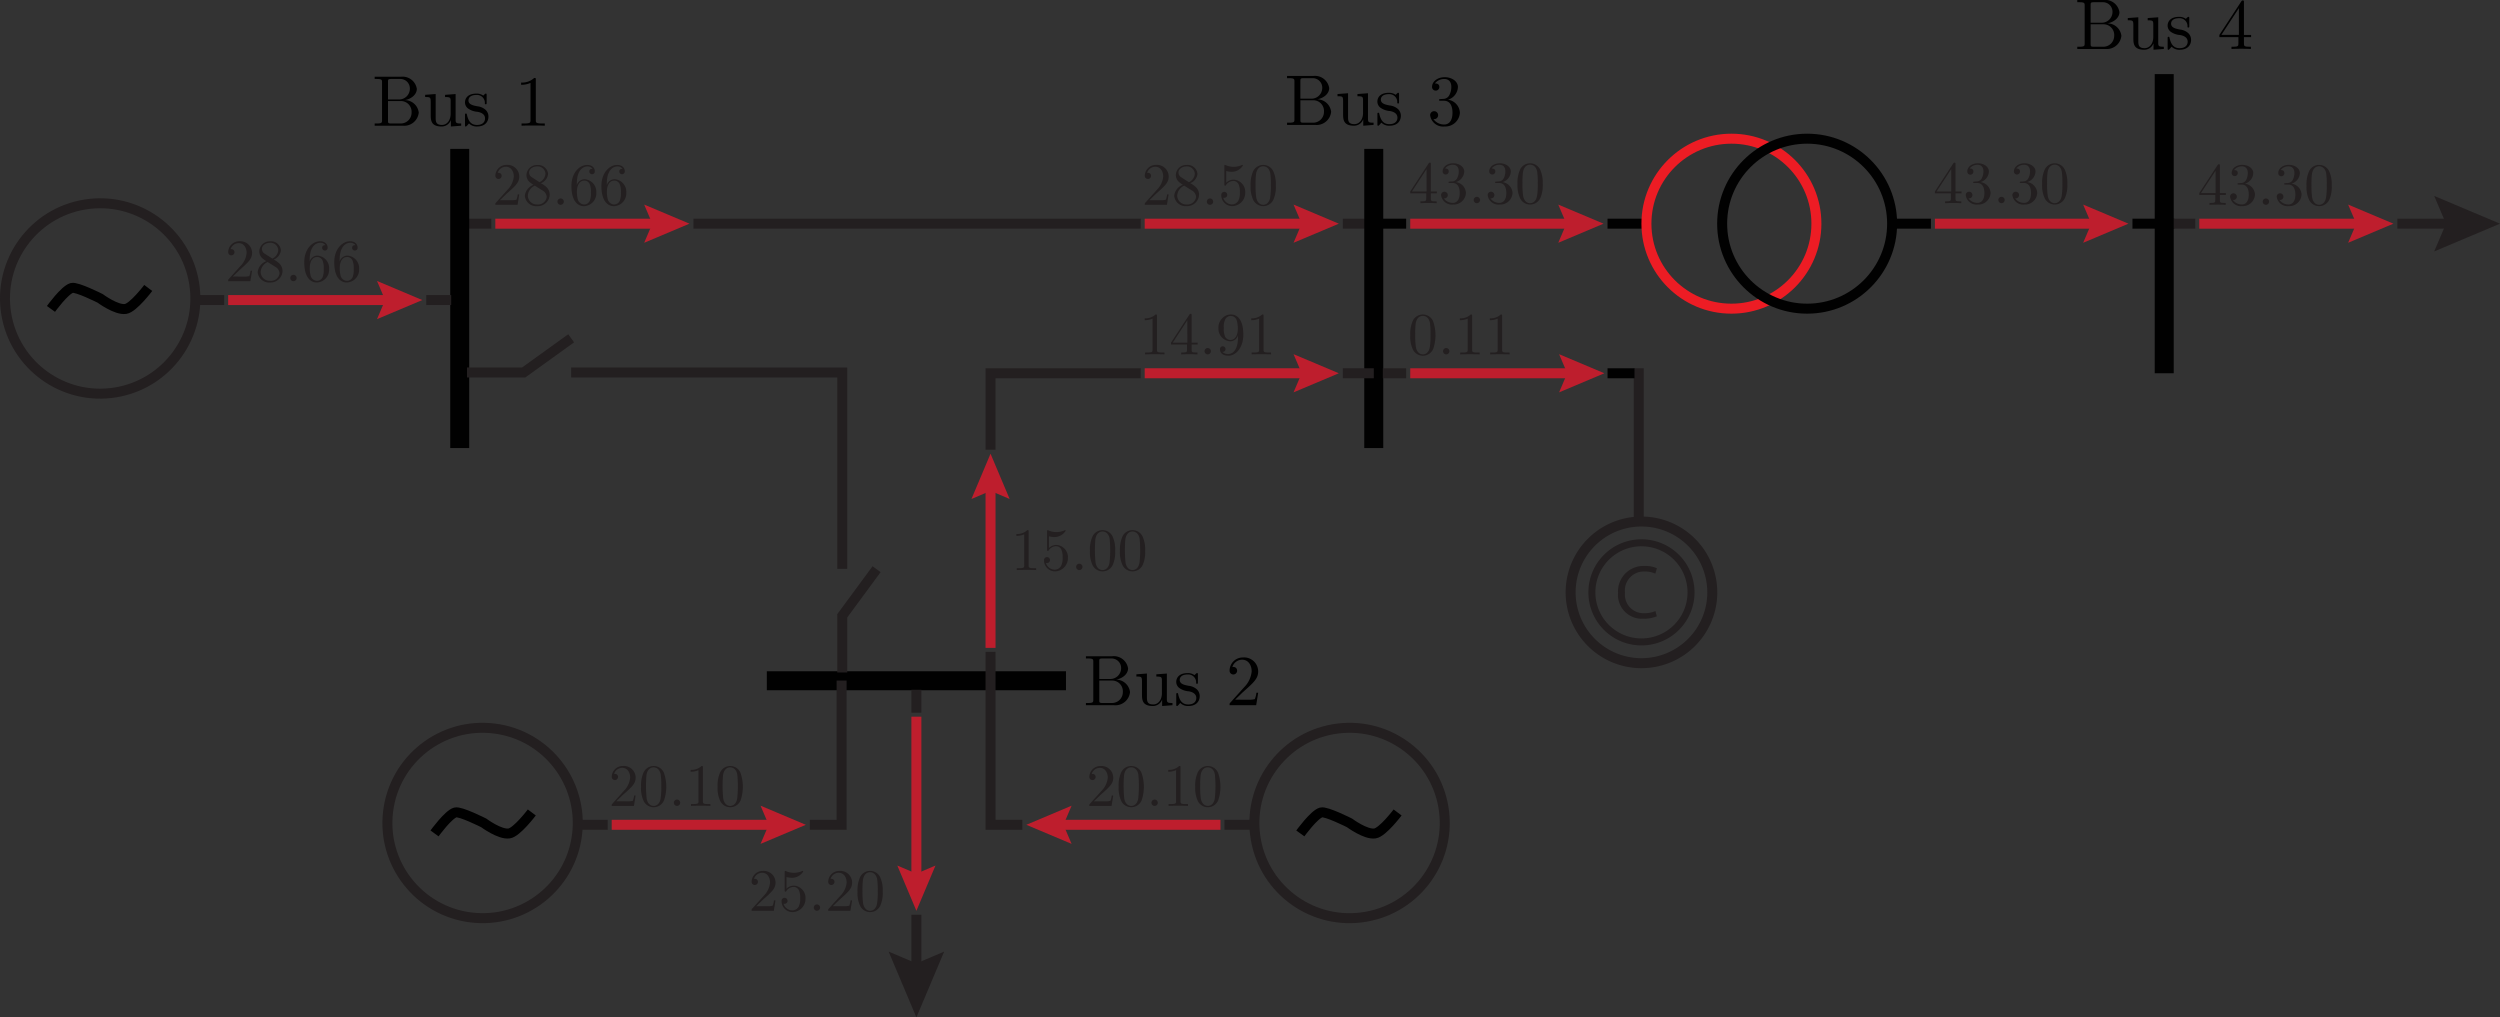<svg id="Layer_1" data-name="Layer 1" xmlns="http://www.w3.org/2000/svg" viewBox="0 0 250.148 101.799">
  <rect x="0" y="0" width="250.148" height="101.799" fill="#333333" stroke="none"/>
  <defs>
    <style>
      .cls-1, .cls-10, .cls-3, .cls-4, .cls-5, .cls-9 {
        fill: none;
      }

      .cls-1, .cls-3 {
        stroke: #010101;
      }

      .cls-1, .cls-10, .cls-2, .cls-3, .cls-4, .cls-5, .cls-7, .cls-9 {
        stroke-miterlimit: 10;
      }

      .cls-2 {
        fill: #fff;
      }

      .cls-2, .cls-4, .cls-5 {
        stroke: #231f20;
      }

      .cls-3 {
        stroke-width: 1.9px;
      }

      .cls-5 {
        stroke-width: 0.7px;
      }

      .cls-6 {
        fill: #231f20;
      }

      .cls-7, .cls-8 {
        fill: #be1e2d;
      }

      .cls-7 {
        stroke: #be1e2d;
      }

      .cls-9 {
        stroke: #000;
      }

      .cls-10 {
        stroke: #ed1c24;
      }
    </style>
  </defs>
  <line class="cls-1" x1="160.849" y1="22.381" x2="164.559" y2="22.381"/>
  <line class="cls-2" x1="134.362" y1="22.381" x2="137.461" y2="22.381"/>
  <line class="cls-2" x1="69.386" y1="22.381" x2="114.139" y2="22.381"/>
  <path class="cls-2" d="M78.785,23.55" transform="translate(-0.657 -1.169)"/>
  <path class="cls-2" d="M67.228,23.55" transform="translate(-0.657 -1.169)"/>
  <line class="cls-2" x1="46.517" y1="22.381" x2="49.163" y2="22.381"/>
  <line class="cls-3" x1="46" y1="14.898" x2="46" y2="44.832"/>
  <line class="cls-3" x1="76.727" y1="68.115" x2="106.661" y2="68.115"/>
  <line class="cls-3" x1="137.457" y1="14.898" x2="137.457" y2="44.832"/>
  <line class="cls-1" x1="138.365" y1="22.381" x2="140.699" y2="22.381"/>
  <line class="cls-1" x1="213.371" y1="22.381" x2="217.565" y2="22.381"/>
  <g>
    <path d="M42.557,12.435a1.467,1.467,0,0,1-1.6,1.313H38.146v-.223h.172c.552,0,.566-.078.566-.337V9.407c0-.258-.014-.337-.566-.337h-.172V8.848h2.625a1.44,1.44,0,0,1,1.593,1.212c0,.531-.495.99-1.191,1.127A1.408,1.408,0,0,1,42.557,12.435ZM40.52,11.122a1.082,1.082,0,0,0,1.148-1.062.953.953,0,0,0-.947-.99h-.89c-.337,0-.351.05-.351.287v1.765Zm1.32,1.306a1.075,1.075,0,0,0-1.011-1.148H39.48v1.959c0,.237.014.286.351.286h.9A1.084,1.084,0,0,0,41.84,12.428Z" transform="translate(-0.657 -1.169)"/>
    <path d="M44.845,13.826c-1.09,0-1.09-.652-1.09-1.212V11.538c0-.638,0-.66-.56-.66v-.222l1.055-.079v2.382c0,.372.028.71.631.71.524,0,.868-.488.868-1.112V11.28c0-.352-.057-.4-.559-.4v-.222l1.054-.079v2.547c0,.352.058.4.56.4v.223l-1.033.078v-.645A.978.978,0,0,1,44.845,13.826Z" transform="translate(-0.657 -1.169)"/>
    <path d="M47.492,12.026a.765.765,0,0,1-.309-.61c0-.4.273-.882,1.148-.882a1.106,1.106,0,0,1,.675.2,1.106,1.106,0,0,0,.122-.115c.093-.086.107-.086.143-.086.079,0,.079.05.079.172v.725c0,.136,0,.172-.093.172a.076.076,0,0,1-.086-.065.793.793,0,0,0-.84-.868c-.617,0-.8.294-.8.546,0,.415.48.509.882.588a1.456,1.456,0,0,1,.818.344.925.925,0,0,1,.3.681c0,.517-.33,1-1.155,1a1.073,1.073,0,0,1-.789-.308,1.67,1.67,0,0,0-.143.165c-.137.136-.144.143-.18.143-.079,0-.079-.05-.079-.171v-.947c0-.13,0-.18.094-.18.072,0,.079.029.1.122.136.61.395,1.019,1,1.019.56,0,.811-.287.811-.653,0-.516-.588-.631-.746-.66A1.871,1.871,0,0,1,47.492,12.026Z" transform="translate(-0.657 -1.169)"/>
    <path d="M54.27,13.181c0,.266.022.344.668.344h.229v.223c-.251-.021-.875-.021-1.162-.021s-.911,0-1.162.021v-.223h.23c.645,0,.667-.085.667-.344V9.465a2.156,2.156,0,0,1-.94.186V9.429a1.774,1.774,0,0,0,1.306-.459c.164,0,.164.014.164.186Z" transform="translate(-0.657 -1.169)"/>
  </g>
  <line class="cls-4" x1="134.362" y1="37.348" x2="137.461" y2="37.348"/>
  <polyline class="cls-4" points="99.113 44.999 99.113 37.349 114.139 37.348"/>
  <line class="cls-4" x1="163.972" y1="36.848" x2="163.972" y2="51.85"/>
  <path class="cls-4" d="M171.987,60.44a7.087,7.087,0,1,0-7.087,7.087A7.088,7.088,0,0,0,171.987,60.44Z" transform="translate(-0.657 -1.169)"/>
  <path class="cls-5" d="M169.86,60.44a4.96,4.96,0,1,0-4.96,4.96A4.959,4.959,0,0,0,169.86,60.44Z" transform="translate(-0.657 -1.169)"/>
  <path class="cls-6" d="M166.438,62.835a3.3,3.3,0,0,1-1.353.243,2.393,2.393,0,0,1-2.529-2.59A2.548,2.548,0,0,1,165.23,57.8a2.742,2.742,0,0,1,1.215.228l-.16.539a2.41,2.41,0,0,0-1.033-.213,1.9,1.9,0,0,0-2,2.112,1.861,1.861,0,0,0,1.967,2.058,2.649,2.649,0,0,0,1.079-.212Z" transform="translate(-0.657 -1.169)"/>
  <g>
    <path d="M113.725,70.421a1.466,1.466,0,0,1-1.6,1.312h-2.812V71.51h.172c.552,0,.566-.078.566-.336V67.393c0-.258-.014-.338-.566-.338h-.172v-.222h2.625a1.441,1.441,0,0,1,1.593,1.212c0,.531-.495.99-1.191,1.127A1.408,1.408,0,0,1,113.725,70.421Zm-2.037-1.314a1.082,1.082,0,0,0,1.148-1.062.954.954,0,0,0-.947-.99H111c-.337,0-.351.051-.351.287v1.765Zm1.32,1.306A1.075,1.075,0,0,0,112,69.265h-1.349v1.959c0,.237.014.286.351.286h.9A1.083,1.083,0,0,0,113.008,70.413Z" transform="translate(-0.657 -1.169)"/>
    <path d="M116.013,71.812c-1.09,0-1.09-.652-1.09-1.212V69.524c0-.639,0-.66-.56-.66v-.223l1.055-.079v2.382c0,.373.028.711.631.711.524,0,.868-.488.868-1.113V69.265c0-.351-.057-.4-.559-.4v-.223l1.054-.079v2.547c0,.352.058.4.56.4v.223l-1.033.079v-.645A.98.98,0,0,1,116.013,71.812Z" transform="translate(-0.657 -1.169)"/>
    <path d="M118.66,70.011a.762.762,0,0,1-.309-.609c0-.4.273-.883,1.148-.883a1.106,1.106,0,0,1,.675.2.945.945,0,0,0,.122-.115c.093-.086.107-.086.143-.086.079,0,.079.05.079.173v.724c0,.136,0,.172-.093.172-.015,0-.079,0-.086-.064a.792.792,0,0,0-.84-.868c-.617,0-.8.294-.8.545,0,.416.48.509.882.588a1.463,1.463,0,0,1,.818.344.93.93,0,0,1,.3.682c0,.516-.329,1-1.155,1a1.073,1.073,0,0,1-.789-.308,1.521,1.521,0,0,0-.143.165c-.137.136-.144.143-.18.143-.079,0-.079-.05-.079-.172v-.947c0-.129,0-.179.094-.179.072,0,.079.028.1.122.136.609.395,1.019,1,1.019.56,0,.811-.288.811-.654,0-.516-.588-.631-.746-.66A1.871,1.871,0,0,1,118.66,70.011Z" transform="translate(-0.657 -1.169)"/>
    <path d="M125.532,71.181a2.309,2.309,0,0,0,.681-.058,2.357,2.357,0,0,0,.158-.638h.179l-.2,1.248h-2.662c0-.172,0-.187.079-.265l1.378-1.535a2.574,2.574,0,0,0,.753-1.586c0-.588-.309-1.169-.962-1.169a1.034,1.034,0,0,0-.968.731.277.277,0,0,1,.093-.007.363.363,0,0,1,.38.373.377.377,0,1,1-.753-.021,1.326,1.326,0,0,1,1.342-1.3,1.409,1.409,0,0,1,1.52,1.392c0,.717-.43,1.105-1.549,2.095l-.76.739Z" transform="translate(-0.657 -1.169)"/>
  </g>
  <g>
    <path d="M133.85,12.356a1.466,1.466,0,0,1-1.6,1.313h-2.812v-.223h.172c.553,0,.567-.079.567-.337V9.328c0-.257-.014-.337-.567-.337h-.172V8.769h2.626a1.44,1.44,0,0,1,1.592,1.212c0,.531-.5.99-1.19,1.126A1.409,1.409,0,0,1,133.85,12.356Zm-2.037-1.313a1.083,1.083,0,0,0,1.148-1.062.954.954,0,0,0-.948-.99h-.889c-.337,0-.352.05-.352.287v1.765Zm1.32,1.305a1.075,1.075,0,0,0-1.012-1.147h-1.349v1.958c0,.237.015.287.352.287h.9A1.084,1.084,0,0,0,133.133,12.348Z" transform="translate(-0.657 -1.169)"/>
    <path d="M136.138,13.748c-1.091,0-1.091-.653-1.091-1.212V11.459c0-.638,0-.66-.559-.66v-.222l1.054-.079v2.381c0,.374.029.711.631.711.524,0,.869-.488.869-1.112V11.2c0-.352-.058-.4-.56-.4v-.222l1.055-.079v2.547c0,.351.057.4.559.4v.223l-1.033.079V13.1A.979.979,0,0,1,136.138,13.748Z" transform="translate(-0.657 -1.169)"/>
    <path d="M138.785,11.946a.762.762,0,0,1-.309-.609c0-.4.273-.883,1.148-.883a1.1,1.1,0,0,1,.674.2.824.824,0,0,0,.122-.114c.094-.087.108-.087.144-.087.079,0,.079.051.079.173v.724c0,.137,0,.173-.094.173a.077.077,0,0,1-.086-.065.791.791,0,0,0-.839-.868c-.617,0-.8.294-.8.545,0,.417.481.509.883.588a1.467,1.467,0,0,1,.818.345.923.923,0,0,1,.3.682c0,.516-.33,1-1.155,1a1.069,1.069,0,0,1-.789-.309,1.9,1.9,0,0,0-.144.165c-.136.137-.143.144-.179.144-.079,0-.079-.051-.079-.173v-.947c0-.129,0-.179.093-.179.072,0,.079.029.1.122.136.61.394,1.019,1,1.019.56,0,.811-.287.811-.653,0-.517-.589-.631-.747-.66A1.866,1.866,0,0,1,138.785,11.946Z" transform="translate(-0.657 -1.169)"/>
    <path d="M146.733,12.442a1.463,1.463,0,0,1-1.529,1.384,1.309,1.309,0,0,1-1.449-1.126.4.4,0,1,1,.8-.014.393.393,0,0,1-.474.394,1.3,1.3,0,0,0,1.1.545c.316,0,.811-.208.811-1.183,0-.7-.266-1.191-.854-1.191h-.316c-.122,0-.172,0-.172-.079s.05-.079.108-.086.222-.014.28-.021a.694.694,0,0,0,.638-.374,1.784,1.784,0,0,0,.2-.818c0-.645-.395-.8-.689-.8a1.16,1.16,0,0,0-.954.444c.107,0,.445,0,.445.358a.366.366,0,1,1-.732-.007c0-.545.545-.975,1.27-.975.689,0,1.32.4,1.32.99a1.382,1.382,0,0,1-1,1.262A1.384,1.384,0,0,1,146.733,12.442Z" transform="translate(-0.657 -1.169)"/>
  </g>
  <g>
    <path class="cls-6" d="M51.761,21.2a1.955,1.955,0,0,0,.57-.048,1.965,1.965,0,0,0,.132-.534h.15l-.168,1.044H50.22c0-.144,0-.156.066-.222l1.152-1.283a2.153,2.153,0,0,0,.629-1.326c0-.491-.258-.977-.8-.977a.864.864,0,0,0-.81.612.228.228,0,0,1,.078-.006.3.3,0,0,1,.318.311.315.315,0,1,1-.63-.017,1.108,1.108,0,0,1,1.121-1.086,1.178,1.178,0,0,1,1.272,1.163c0,.6-.36.924-1.3,1.751l-.636.618Z" transform="translate(-0.657 -1.169)"/>
    <path class="cls-6" d="M55.367,19.918a1.083,1.083,0,0,1,.293.738A1.2,1.2,0,0,1,54.413,21.8a1.145,1.145,0,0,1-1.241-1.037,1.326,1.326,0,0,1,.863-1.1,3.757,3.757,0,0,1-.437-.324.957.957,0,0,1-.264-.659,1.043,1.043,0,0,1,1.085-1,.99.99,0,0,1,1.079.894,1.113,1.113,0,0,1-.725.929A2.53,2.53,0,0,1,55.367,19.918Zm-1.895.84a.9.9,0,0,0,.947.869.864.864,0,0,0,.942-.756.8.8,0,0,0-.45-.659l-.738-.468A1.175,1.175,0,0,0,53.472,20.758ZM54.641,19.4a1.017,1.017,0,0,0,.594-.839.782.782,0,0,0-.822-.744c-.425,0-.815.252-.815.618a.556.556,0,0,0,.3.485Z" transform="translate(-0.657 -1.169)"/>
    <path class="cls-6" d="M56.754,21.663a.318.318,0,1,1,.318-.318A.319.319,0,0,1,56.754,21.663Z" transform="translate(-0.657 -1.169)"/>
    <path class="cls-6" d="M59.123,19.1a1.258,1.258,0,0,1,1.2,1.338A1.284,1.284,0,0,1,59.087,21.8c-.557,0-1.253-.426-1.253-2.027,0-1.325.81-2.1,1.577-2.1.5,0,.762.288.762.648a.276.276,0,1,1-.552.012c0-.27.24-.27.331-.27a.621.621,0,0,0-.529-.24c-.3,0-1.049.216-1.049,1.733V19.7A.828.828,0,0,1,59.123,19.1Zm.558,2.135a1.98,1.98,0,0,0,.1-.8,1.965,1.965,0,0,0-.109-.821.578.578,0,0,0-.557-.372c-.541,0-.732.6-.732,1.067a2.952,2.952,0,0,0,.107.87.692.692,0,0,0,.594.45A.627.627,0,0,0,59.681,21.237Z" transform="translate(-0.657 -1.169)"/>
    <path class="cls-6" d="M62.123,19.1a1.258,1.258,0,0,1,1.2,1.338A1.284,1.284,0,0,1,62.087,21.8c-.557,0-1.253-.426-1.253-2.027,0-1.325.81-2.1,1.577-2.1.5,0,.762.288.762.648a.276.276,0,1,1-.552.012c0-.27.24-.27.331-.27a.621.621,0,0,0-.529-.24c-.3,0-1.049.216-1.049,1.733V19.7A.828.828,0,0,1,62.123,19.1Zm.558,2.135a1.98,1.98,0,0,0,.1-.8,1.965,1.965,0,0,0-.109-.821.578.578,0,0,0-.557-.372c-.541,0-.732.6-.732,1.067a2.952,2.952,0,0,0,.107.87.692.692,0,0,0,.594.45A.627.627,0,0,0,62.681,21.237Z" transform="translate(-0.657 -1.169)"/>
  </g>
  <g>
    <line class="cls-7" x1="49.563" y1="22.382" x2="65.793" y2="22.382"/>
    <polygon class="cls-8" points="64.457 24.292 65.27 22.382 64.457 20.471 68.986 22.381 64.457 24.292"/>
  </g>
  <g>
    <line class="cls-7" x1="114.538" y1="22.382" x2="130.768" y2="22.382"/>
    <polygon class="cls-8" points="129.432 24.292 130.245 22.382 129.432 20.471 133.961 22.382 129.432 24.292"/>
  </g>
  <g>
    <path class="cls-6" d="M116.736,21.2a1.962,1.962,0,0,0,.571-.048,2.052,2.052,0,0,0,.132-.534h.149l-.168,1.043H115.2c0-.144,0-.155.067-.221l1.151-1.284a2.151,2.151,0,0,0,.629-1.325c0-.492-.258-.978-.8-.978a.863.863,0,0,0-.809.612.218.218,0,0,1,.077-.006.3.3,0,0,1,.318.312.315.315,0,1,1-.63-.018,1.108,1.108,0,0,1,1.121-1.085,1.178,1.178,0,0,1,1.272,1.163c0,.6-.359.924-1.295,1.751l-.636.618Z" transform="translate(-0.657 -1.169)"/>
    <path class="cls-6" d="M120.342,19.917a1.085,1.085,0,0,1,.294.738,1.2,1.2,0,0,1-1.247,1.139,1.144,1.144,0,0,1-1.241-1.037,1.321,1.321,0,0,1,.863-1.1,3.782,3.782,0,0,1-.438-.324.956.956,0,0,1-.263-.66,1.042,1.042,0,0,1,1.085-1,.991.991,0,0,1,1.079.893,1.113,1.113,0,0,1-.726.93A2.484,2.484,0,0,1,120.342,19.917Zm-1.895.84a.9.9,0,0,0,.948.869.862.862,0,0,0,.941-.755.8.8,0,0,0-.449-.66l-.739-.468A1.176,1.176,0,0,0,118.447,20.757Zm1.169-1.355a1.016,1.016,0,0,0,.594-.84.781.781,0,0,0-.821-.743c-.426,0-.816.252-.816.617a.56.56,0,0,0,.3.486Z" transform="translate(-0.657 -1.169)"/>
    <path class="cls-6" d="M121.73,21.662a.318.318,0,1,1,.317-.317A.32.32,0,0,1,121.73,21.662Z" transform="translate(-0.657 -1.169)"/>
    <path class="cls-6" d="M123.942,21.794a1.1,1.1,0,0,1-1.085-1.1.3.3,0,1,1,.294.27.26.26,0,0,1-.1-.012.933.933,0,0,0,.881.671.747.747,0,0,0,.641-.389,1.733,1.733,0,0,0,.145-.822,1.837,1.837,0,0,0-.109-.755.585.585,0,0,0-.509-.384.9.9,0,0,0-.774.42c-.024.035-.036.053-.078.053-.084,0-.084-.048-.084-.155V17.819c0-.1,0-.144.061-.144a.18.18,0,0,1,.071.018,1.948,1.948,0,0,0,.8.168,1.983,1.983,0,0,0,.815-.174.09.09,0,0,1,.048-.018.059.059,0,0,1,.061.066,1.31,1.31,0,0,1-1.158.623,1.886,1.886,0,0,1-.509-.078v1.17a1.051,1.051,0,0,1,.76-.306,1.23,1.23,0,0,1,1.14,1.313A1.324,1.324,0,0,1,123.942,21.794Z" transform="translate(-0.657 -1.169)"/>
    <path class="cls-6" d="M128.094,21.1a1.121,1.121,0,0,1-2.032.09,3.029,3.029,0,0,1-.271-1.446,3.191,3.191,0,0,1,.223-1.361,1.114,1.114,0,0,1,2.062-.042,3.212,3.212,0,0,1,.24,1.4A3.2,3.2,0,0,1,128.094,21.1Zm-.342-.186a7.425,7.425,0,0,0,.066-1.241,7.5,7.5,0,0,0-.059-1.17c-.114-.593-.51-.7-.708-.7-.15,0-.6.053-.714.767a8.048,8.048,0,0,0-.048,1.1,8.051,8.051,0,0,0,.067,1.265c.107.576.461.725.7.725C127.32,21.662,127.662,21.483,127.752,20.913Z" transform="translate(-0.657 -1.169)"/>
  </g>
  <g>
    <line class="cls-7" x1="99.113" y1="64.822" x2="99.112" y2="48.592"/>
    <polygon class="cls-8" points="97.203 49.928 99.112 49.115 101.023 49.928 99.112 45.399 97.203 49.928"/>
  </g>
  <g>
    <path class="cls-6" d="M103.583,57.736c0,.222.018.288.557.288h.193v.186c-.21-.018-.732-.018-.972-.018s-.762,0-.972.018v-.186h.193c.54,0,.557-.072.557-.288V54.63a1.8,1.8,0,0,1-.785.155V54.6a1.48,1.48,0,0,0,1.091-.384c.138,0,.138.012.138.156Z" transform="translate(-0.657 -1.169)"/>
    <path class="cls-6" d="M106.205,58.341a1.1,1.1,0,0,1-1.085-1.1.3.3,0,1,1,.294.27.267.267,0,0,1-.1-.012.933.933,0,0,0,.881.671.75.75,0,0,0,.642-.389,1.742,1.742,0,0,0,.144-.821,1.857,1.857,0,0,0-.108-.756.588.588,0,0,0-.51-.384.9.9,0,0,0-.773.42c-.025.035-.037.054-.079.054-.084,0-.084-.048-.084-.156V54.366c0-.1,0-.144.061-.144a.176.176,0,0,1,.071.018,1.948,1.948,0,0,0,.8.168,1.994,1.994,0,0,0,.816-.174.088.088,0,0,1,.047-.018.059.059,0,0,1,.061.066,1.31,1.31,0,0,1-1.157.623,1.888,1.888,0,0,1-.51-.078V56a1.055,1.055,0,0,1,.761-.306A1.23,1.23,0,0,1,107.512,57,1.324,1.324,0,0,1,106.205,58.341Z" transform="translate(-0.657 -1.169)"/>
    <path class="cls-6" d="M108.654,58.21a.318.318,0,1,1,.317-.318A.319.319,0,0,1,108.654,58.21Z" transform="translate(-0.657 -1.169)"/>
    <path class="cls-6" d="M112.018,57.646a1.121,1.121,0,0,1-2.032.09,3.039,3.039,0,0,1-.271-1.445,3.209,3.209,0,0,1,.223-1.362,1.1,1.1,0,0,1,1.043-.713,1.113,1.113,0,0,1,1.02.671,3.214,3.214,0,0,1,.24,1.4A3.179,3.179,0,0,1,112.018,57.646Zm-.342-.186a11.483,11.483,0,0,0,.007-2.411c-.114-.593-.51-.7-.708-.7-.149,0-.6.053-.714.767a12.311,12.311,0,0,0,.019,2.369c.107.576.462.726.695.726C111.245,58.21,111.587,58.03,111.676,57.46Z" transform="translate(-0.657 -1.169)"/>
    <path class="cls-6" d="M115.018,57.646a1.121,1.121,0,0,1-2.032.09,3.039,3.039,0,0,1-.271-1.445,3.209,3.209,0,0,1,.223-1.362,1.1,1.1,0,0,1,1.043-.713,1.113,1.113,0,0,1,1.02.671,3.214,3.214,0,0,1,.24,1.4A3.179,3.179,0,0,1,115.018,57.646Zm-.342-.186a11.483,11.483,0,0,0,.007-2.411c-.114-.593-.51-.7-.708-.7-.149,0-.6.053-.714.767a12.311,12.311,0,0,0,.019,2.369c.107.576.462.726.695.726C114.245,58.21,114.587,58.03,114.676,57.46Z" transform="translate(-0.657 -1.169)"/>
  </g>
  <g>
    <line class="cls-7" x1="114.538" y1="37.349" x2="130.768" y2="37.349"/>
    <polygon class="cls-8" points="129.432 39.258 130.246 37.349 129.432 35.438 133.961 37.349 129.432 39.258"/>
  </g>
  <g>
    <path class="cls-6" d="M116.424,36.156c0,.221.018.287.558.287h.192v.186c-.21-.018-.732-.018-.972-.018s-.762,0-.971.018v-.186h.192c.54,0,.558-.072.558-.287V33.049a1.8,1.8,0,0,1-.786.156v-.186a1.483,1.483,0,0,0,1.091-.383c.138,0,.138.011.138.155Z" transform="translate(-0.657 -1.169)"/>
    <path class="cls-6" d="M117.829,35.64v-.186l1.841-2.813c.048-.071.066-.071.12-.071.1,0,.1.035.1.155v2.729h.6v.186h-.6v.521c0,.216.012.282.456.282h.126v.186c-.246-.018-.564-.018-.816-.018s-.564,0-.809.018v-.186h.126c.443,0,.455-.066.455-.282V35.64Zm1.631-2.423L118,35.454h1.463Z" transform="translate(-0.657 -1.169)"/>
    <path class="cls-6" d="M121.5,36.629a.318.318,0,1,1,.318-.318A.319.319,0,0,1,121.5,36.629Z" transform="translate(-0.657 -1.169)"/>
    <path class="cls-6" d="M123.774,35.322a1.261,1.261,0,0,1-1.2-1.337,1.286,1.286,0,0,1,.384-.972,1.16,1.16,0,0,1,.882-.377c.533,0,1.223.407,1.223,2.02,0,1.29-.732,2.105-1.5,2.105-.51,0-.834-.246-.834-.647a.276.276,0,1,1,.551-.013c0,.1-.047.276-.311.276a.78.78,0,0,0,.588.216c.347,0,.971-.276.971-1.679v-.192A.819.819,0,0,1,123.774,35.322Zm.738-1.217a2.985,2.985,0,0,0-.1-.846.621.621,0,0,0-1.175-.1,1.689,1.689,0,0,0-.126.828,1.95,1.95,0,0,0,.108.815.576.576,0,0,0,.557.378C124.309,35.184,124.512,34.6,124.512,34.1Z" transform="translate(-0.657 -1.169)"/>
    <path class="cls-6" d="M127.086,36.156c0,.221.019.287.558.287h.192v.186c-.21-.018-.731-.018-.972-.018s-.761,0-.971.018v-.186h.192c.54,0,.558-.072.558-.287V33.049a1.8,1.8,0,0,1-.786.156v-.186a1.483,1.483,0,0,0,1.091-.383c.138,0,.138.011.138.155Z" transform="translate(-0.657 -1.169)"/>
  </g>
  <g>
    <path class="cls-6" d="M141.765,20.515v-.186l1.841-2.813c.048-.071.066-.071.12-.071.1,0,.1.035.1.155v2.729h.6v.186h-.6v.521c0,.216.012.282.456.282h.126V21.5c-.246-.018-.564-.018-.815-.018s-.565,0-.81.018v-.186h.126c.443,0,.455-.066.455-.282v-.521Zm1.631-2.423-1.463,2.237H143.4Z" transform="translate(-0.657 -1.169)"/>
    <path class="cls-6" d="M147.338,20.479a1.223,1.223,0,0,1-1.278,1.157,1.093,1.093,0,0,1-1.211-.941.336.336,0,1,1,.672-.013.33.33,0,0,1-.4.331,1.091,1.091,0,0,0,.918.455c.263,0,.677-.174.677-.989,0-.588-.221-1-.714-1h-.263c-.1,0-.145,0-.145-.066s.042-.066.091-.071.186-.013.233-.019a.579.579,0,0,0,.535-.312,1.506,1.506,0,0,0,.168-.683c0-.54-.33-.672-.577-.672a.972.972,0,0,0-.8.372c.089,0,.372,0,.372.3a.306.306,0,1,1-.612-.006c0-.456.455-.815,1.062-.815.575,0,1.1.335,1.1.827a1.153,1.153,0,0,1-.838,1.055A1.157,1.157,0,0,1,147.338,20.479Z" transform="translate(-0.657 -1.169)"/>
    <path class="cls-6" d="M148.431,21.5a.318.318,0,1,1,.318-.318A.319.319,0,0,1,148.431,21.5Z" transform="translate(-0.657 -1.169)"/>
    <path class="cls-6" d="M152,20.479a1.223,1.223,0,0,1-1.278,1.157,1.093,1.093,0,0,1-1.211-.941.336.336,0,1,1,.672-.013.33.33,0,0,1-.4.331,1.091,1.091,0,0,0,.918.455c.263,0,.677-.174.677-.989,0-.588-.221-1-.713-1h-.264c-.1,0-.145,0-.145-.066s.042-.066.091-.071.186-.013.234-.019a.578.578,0,0,0,.534-.312,1.506,1.506,0,0,0,.168-.683c0-.54-.33-.672-.576-.672a.972.972,0,0,0-.8.372c.09,0,.372,0,.372.3a.306.306,0,1,1-.612-.006c0-.456.456-.815,1.062-.815.575,0,1.1.335,1.1.827A1.154,1.154,0,0,1,151,19.393,1.157,1.157,0,0,1,152,20.479Z" transform="translate(-0.657 -1.169)"/>
    <path class="cls-6" d="M154.8,20.941a1.122,1.122,0,0,1-2.033.09,3.039,3.039,0,0,1-.27-1.446,3.206,3.206,0,0,1,.222-1.361,1.1,1.1,0,0,1,1.043-.713,1.11,1.11,0,0,1,1.02.671,3.212,3.212,0,0,1,.24,1.4A3.2,3.2,0,0,1,154.8,20.941Zm-.342-.186a7.425,7.425,0,0,0,.066-1.241,7.5,7.5,0,0,0-.059-1.17c-.115-.594-.51-.7-.708-.7-.15,0-.6.054-.714.768a8.048,8.048,0,0,0-.048,1.1,8.172,8.172,0,0,0,.066,1.265c.108.575.462.725.7.725C154.022,21.5,154.364,21.325,154.454,20.755Z" transform="translate(-0.657 -1.169)"/>
  </g>
  <g>
    <line class="cls-7" x1="141.108" y1="22.382" x2="157.255" y2="22.382"/>
    <polygon class="cls-8" points="155.919 24.292 156.732 22.382 155.919 20.471 160.448 22.381 155.919 24.292"/>
  </g>
  <g>
    <path class="cls-6" d="M194.262,20.515v-.186l1.841-2.813c.048-.071.066-.071.12-.071.1,0,.1.035.1.155v2.729h.6v.186h-.6v.521c0,.216.011.282.456.282h.126V21.5c-.246-.018-.564-.018-.816-.018s-.564,0-.809.018v-.186h.126c.443,0,.455-.066.455-.282v-.521Zm1.631-2.423-1.463,2.237h1.463Z" transform="translate(-0.657 -1.169)"/>
    <path class="cls-6" d="M199.834,20.479a1.223,1.223,0,0,1-1.277,1.157,1.093,1.093,0,0,1-1.211-.941.336.336,0,1,1,.672-.013.331.331,0,0,1-.4.331,1.092,1.092,0,0,0,.918.455c.264,0,.678-.174.678-.989,0-.588-.222-1-.714-1h-.263c-.1,0-.145,0-.145-.066s.042-.066.091-.071.185-.013.233-.019a.577.577,0,0,0,.534-.312,1.492,1.492,0,0,0,.168-.683c0-.54-.33-.672-.576-.672a.974.974,0,0,0-.8.372c.09,0,.372,0,.372.3a.306.306,0,1,1-.611-.006c0-.456.455-.815,1.062-.815.575,0,1.1.335,1.1.827a1.154,1.154,0,0,1-.839,1.055A1.157,1.157,0,0,1,199.834,20.479Z" transform="translate(-0.657 -1.169)"/>
    <path class="cls-6" d="M200.928,21.5a.318.318,0,1,1,.317-.318A.319.319,0,0,1,200.928,21.5Z" transform="translate(-0.657 -1.169)"/>
    <path class="cls-6" d="M204.5,20.479a1.223,1.223,0,0,1-1.277,1.157,1.093,1.093,0,0,1-1.211-.941.336.336,0,1,1,.672-.013.331.331,0,0,1-.4.331,1.092,1.092,0,0,0,.918.455c.264,0,.678-.174.678-.989,0-.588-.222-1-.714-1H202.9c-.1,0-.145,0-.145-.066s.042-.066.091-.071.185-.013.233-.019a.577.577,0,0,0,.534-.312,1.492,1.492,0,0,0,.168-.683c0-.54-.33-.672-.576-.672a.974.974,0,0,0-.8.372c.09,0,.373,0,.373.3a.306.306,0,1,1-.612-.006c0-.456.455-.815,1.062-.815.575,0,1.1.335,1.1.827a1.153,1.153,0,0,1-.839,1.055A1.157,1.157,0,0,1,204.5,20.479Z" transform="translate(-0.657 -1.169)"/>
    <path class="cls-6" d="M207.292,20.941a1.121,1.121,0,0,1-2.032.09,3.039,3.039,0,0,1-.27-1.446,3.206,3.206,0,0,1,.222-1.361,1.1,1.1,0,0,1,1.043-.713,1.111,1.111,0,0,1,1.02.671,3.212,3.212,0,0,1,.24,1.4A3.181,3.181,0,0,1,207.292,20.941Zm-.342-.186a7.316,7.316,0,0,0,.067-1.241,7.378,7.378,0,0,0-.06-1.17c-.114-.594-.509-.7-.708-.7-.149,0-.6.054-.714.768a8.217,8.217,0,0,0-.047,1.1,8.172,8.172,0,0,0,.066,1.265c.107.575.462.725.695.725C206.519,21.5,206.861,21.325,206.95,20.755Z" transform="translate(-0.657 -1.169)"/>
  </g>
  <g>
    <line class="cls-7" x1="193.605" y1="22.382" x2="209.776" y2="22.382"/>
    <polygon class="cls-8" points="208.44 24.292 209.254 22.382 208.44 20.471 212.97 22.381 208.44 24.292"/>
  </g>
  <line class="cls-1" x1="189.693" y1="22.381" x2="193.205" y2="22.381"/>
  <circle class="cls-4" cx="10.681" cy="31.033" r="9.524" transform="translate(-5.504 0.951) rotate(-9.245)"/>
  <path class="cls-9" d="M15.49,29.982s-1.5,1.987-2.266,2.1c-.931.142-2.546-1.058-2.546-1.058s-2.346-1.184-2.837-1.045c-.713.2-2.085,2.1-2.085,2.1" transform="translate(-0.657 -1.169)"/>
  <line class="cls-2" x1="42.653" y1="30.023" x2="45.146" y2="30.023"/>
  <line class="cls-2" x1="19.784" y1="30.023" x2="22.43" y2="30.023"/>
  <g>
    <path class="cls-6" d="M25.028,28.843a1.955,1.955,0,0,0,.57-.048,1.975,1.975,0,0,0,.132-.534h.149l-.167,1.044H23.487c0-.145,0-.156.066-.222L24.705,27.8a2.148,2.148,0,0,0,.629-1.325c0-.492-.258-.978-.8-.978a.866.866,0,0,0-.81.612A.225.225,0,0,1,23.8,26.1a.3.3,0,0,1,.319.312.315.315,0,1,1-.63-.018,1.108,1.108,0,0,1,1.121-1.085,1.178,1.178,0,0,1,1.271,1.163c0,.6-.359.924-1.294,1.751l-.636.618Z" transform="translate(-0.657 -1.169)"/>
    <path class="cls-6" d="M28.633,27.559a1.08,1.08,0,0,1,.294.738,1.2,1.2,0,0,1-1.247,1.139A1.144,1.144,0,0,1,26.439,28.4a1.324,1.324,0,0,1,.863-1.1,3.757,3.757,0,0,1-.437-.324.959.959,0,0,1-.264-.66,1.043,1.043,0,0,1,1.085-1,.99.99,0,0,1,1.079.893,1.113,1.113,0,0,1-.725.93A2.493,2.493,0,0,1,28.633,27.559Zm-1.894.84a.9.9,0,0,0,.947.869.863.863,0,0,0,.942-.755.8.8,0,0,0-.45-.66l-.738-.467A1.172,1.172,0,0,0,26.739,28.4Zm1.169-1.355a1.018,1.018,0,0,0,.594-.84.781.781,0,0,0-.822-.743c-.426,0-.815.252-.815.617a.557.557,0,0,0,.3.486Z" transform="translate(-0.657 -1.169)"/>
    <path class="cls-6" d="M30.021,29.305a.318.318,0,1,1,.317-.318A.32.32,0,0,1,30.021,29.305Z" transform="translate(-0.657 -1.169)"/>
    <path class="cls-6" d="M32.39,26.744a1.257,1.257,0,0,1,1.2,1.337,1.282,1.282,0,0,1-1.235,1.355c-.558,0-1.253-.425-1.253-2.026,0-1.326.81-2.1,1.577-2.1.5,0,.762.287.762.647a.276.276,0,1,1-.552.013c0-.27.24-.27.33-.27a.615.615,0,0,0-.528-.24c-.306,0-1.049.216-1.049,1.733v.144A.828.828,0,0,1,32.39,26.744Zm.558,2.135a2,2,0,0,0,.1-.8,1.979,1.979,0,0,0-.108-.821.579.579,0,0,0-.558-.372c-.54,0-.731.6-.731,1.067a2.955,2.955,0,0,0,.107.87.69.69,0,0,0,.594.449A.625.625,0,0,0,32.948,28.879Z" transform="translate(-0.657 -1.169)"/>
    <path class="cls-6" d="M35.39,26.744a1.257,1.257,0,0,1,1.2,1.337,1.282,1.282,0,0,1-1.235,1.355c-.558,0-1.253-.425-1.253-2.026,0-1.326.81-2.1,1.577-2.1.5,0,.762.287.762.647a.276.276,0,1,1-.552.013c0-.27.24-.27.33-.27a.615.615,0,0,0-.528-.24c-.306,0-1.049.216-1.049,1.733v.144A.828.828,0,0,1,35.39,26.744Zm.558,2.135a2,2,0,0,0,.1-.8,1.979,1.979,0,0,0-.108-.821.579.579,0,0,0-.558-.372c-.54,0-.731.6-.731,1.067a2.955,2.955,0,0,0,.107.87.69.69,0,0,0,.594.449A.625.625,0,0,0,35.948,28.879Z" transform="translate(-0.657 -1.169)"/>
  </g>
  <g>
    <line class="cls-7" x1="22.83" y1="30.024" x2="39.06" y2="30.024"/>
    <polygon class="cls-8" points="37.724 31.933 38.537 30.024 37.724 28.113 42.253 30.023 37.724 31.933"/>
  </g>
  <circle class="cls-4" cx="48.944" cy="83.515" r="9.524" transform="translate(-40.593 120.695) rotate(-82.966)"/>
  <path class="cls-9" d="M53.869,82.463s-1.5,1.987-2.266,2.1c-.93.143-2.546-1.057-2.546-1.057s-2.345-1.185-2.837-1.046c-.712.2-2.084,2.1-2.084,2.1" transform="translate(-0.657 -1.169)"/>
  <polyline class="cls-4" points="81.03 82.528 84.211 82.528 84.211 70.048 84.211 68.097"/>
  <line class="cls-2" x1="58.162" y1="82.528" x2="60.807" y2="82.528"/>
  <g>
    <path class="cls-6" d="M63.405,81.347a2,2,0,0,0,.571-.047,2.052,2.052,0,0,0,.132-.534h.149l-.168,1.043H61.864c0-.144,0-.155.067-.221L63.082,80.3a2.151,2.151,0,0,0,.629-1.325c0-.492-.258-.978-.8-.978a.864.864,0,0,0-.809.612.218.218,0,0,1,.077-.006.3.3,0,0,1,.318.312.315.315,0,1,1-.63-.018,1.108,1.108,0,0,1,1.122-1.085,1.178,1.178,0,0,1,1.271,1.163c0,.6-.359.924-1.3,1.751l-.636.617Z" transform="translate(-0.657 -1.169)"/>
    <path class="cls-6" d="M67.1,81.246a1.121,1.121,0,0,1-2.032.09A3.029,3.029,0,0,1,64.8,79.89a3.191,3.191,0,0,1,.223-1.361,1.114,1.114,0,0,1,2.062-.042,4.236,4.236,0,0,1,.018,2.759Zm-.342-.186a7.425,7.425,0,0,0,.066-1.241,7.5,7.5,0,0,0-.059-1.17c-.114-.594-.51-.7-.708-.7-.15,0-.6.053-.714.767a12.311,12.311,0,0,0,.019,2.369c.107.576.461.725.7.725C66.327,81.809,66.669,81.63,66.759,81.06Z" transform="translate(-0.657 -1.169)"/>
    <path class="cls-6" d="M68.4,81.809a.318.318,0,1,1,.317-.317A.32.32,0,0,1,68.4,81.809Z" transform="translate(-0.657 -1.169)"/>
    <path class="cls-6" d="M70.989,81.336c0,.221.019.287.558.287h.192v.186c-.209-.018-.731-.018-.971-.018s-.762,0-.972.018v-.186h.192c.541,0,.558-.071.558-.287V78.229a1.793,1.793,0,0,1-.785.156V78.2a1.482,1.482,0,0,0,1.091-.384c.137,0,.137.011.137.156Z" transform="translate(-0.657 -1.169)"/>
    <path class="cls-6" d="M74.763,81.246a1.121,1.121,0,0,1-2.032.09,3.041,3.041,0,0,1-.271-1.446,3.191,3.191,0,0,1,.223-1.361,1.114,1.114,0,0,1,2.062-.042,4.219,4.219,0,0,1,.018,2.759Zm-.342-.186a11.483,11.483,0,0,0,.007-2.411c-.114-.594-.51-.7-.708-.7-.149,0-.6.053-.714.767a12.311,12.311,0,0,0,.019,2.369c.107.576.462.725.695.725C73.989,81.809,74.331,81.63,74.421,81.06Z" transform="translate(-0.657 -1.169)"/>
  </g>
  <g>
    <line class="cls-7" x1="61.207" y1="82.529" x2="77.437" y2="82.529"/>
    <polygon class="cls-8" points="76.101 84.438 76.915 82.529 76.101 80.618 80.63 82.528 76.101 84.438"/>
  </g>
  <g>
    <path class="cls-6" d="M111.194,81.347a2,2,0,0,0,.57-.047,1.975,1.975,0,0,0,.132-.534h.15l-.168,1.043h-2.225c0-.144,0-.155.066-.221l1.152-1.284a2.151,2.151,0,0,0,.629-1.325c0-.492-.258-.978-.8-.978a.864.864,0,0,0-.81.612.228.228,0,0,1,.078-.006.3.3,0,0,1,.318.312.315.315,0,1,1-.63-.018,1.108,1.108,0,0,1,1.121-1.085,1.178,1.178,0,0,1,1.272,1.163c0,.6-.36.924-1.3,1.751l-.636.617Z" transform="translate(-0.657 -1.169)"/>
    <path class="cls-6" d="M114.889,81.246a1.121,1.121,0,0,1-2.032.09,3.039,3.039,0,0,1-.27-1.446,3.206,3.206,0,0,1,.222-1.361,1.1,1.1,0,0,1,1.043-.713,1.111,1.111,0,0,1,1.02.671,4.227,4.227,0,0,1,.017,2.759Zm-.341-.186a11.571,11.571,0,0,0,.006-2.411c-.114-.594-.509-.7-.708-.7-.149,0-.6.053-.714.767a12.531,12.531,0,0,0,.019,2.369c.107.576.462.725.7.725C114.116,81.809,114.458,81.63,114.548,81.06Z" transform="translate(-0.657 -1.169)"/>
    <path class="cls-6" d="M116.187,81.809a.318.318,0,1,1,.318-.317A.319.319,0,0,1,116.187,81.809Z" transform="translate(-0.657 -1.169)"/>
    <path class="cls-6" d="M118.778,81.336c0,.221.019.287.558.287h.192v.186c-.21-.018-.731-.018-.972-.018s-.761,0-.971.018v-.186h.192c.54,0,.558-.071.558-.287V78.229a1.8,1.8,0,0,1-.786.156V78.2a1.48,1.48,0,0,0,1.091-.384c.138,0,.138.011.138.156Z" transform="translate(-0.657 -1.169)"/>
    <path class="cls-6" d="M122.551,81.246a1.121,1.121,0,0,1-2.032.09,3.039,3.039,0,0,1-.27-1.446,3.206,3.206,0,0,1,.222-1.361,1.1,1.1,0,0,1,1.043-.713,1.111,1.111,0,0,1,1.02.671,4.227,4.227,0,0,1,.017,2.759Zm-.341-.186a11.571,11.571,0,0,0,.006-2.411c-.114-.594-.509-.7-.708-.7-.149,0-.6.053-.713.767a8.048,8.048,0,0,0-.048,1.1,8.172,8.172,0,0,0,.066,1.265c.108.576.462.725.695.725C121.778,81.809,122.12,81.63,122.21,81.06Z" transform="translate(-0.657 -1.169)"/>
  </g>
  <line class="cls-2" x1="217.367" y1="22.381" x2="219.66" y2="22.381"/>
  <g>
    <path class="cls-6" d="M220.716,20.673v-.186l1.841-2.813c.048-.072.067-.072.12-.072.1,0,.1.036.1.156v2.729h.6v.186h-.6v.521c0,.216.012.282.456.282h.126v.186c-.246-.018-.563-.018-.815-.018s-.565,0-.81.018v-.186h.126c.443,0,.455-.066.455-.282v-.521Zm1.631-2.423-1.463,2.237h1.463Z" transform="translate(-0.657 -1.169)"/>
    <path class="cls-6" d="M226.289,20.637a1.224,1.224,0,0,1-1.278,1.157,1.094,1.094,0,0,1-1.211-.942.336.336,0,1,1,.672-.012.329.329,0,0,1-.4.33,1.092,1.092,0,0,0,.918.456c.263,0,.677-.174.677-.989,0-.588-.221-1-.713-1h-.264c-.1,0-.145,0-.145-.066s.042-.066.091-.072.186-.012.234-.018a.582.582,0,0,0,.534-.312,1.506,1.506,0,0,0,.168-.683c0-.54-.33-.672-.576-.672a.972.972,0,0,0-.8.372c.09,0,.372,0,.372.3a.306.306,0,1,1-.612-.006c0-.456.456-.816,1.062-.816.575,0,1.1.336,1.1.828a1.154,1.154,0,0,1-.839,1.055A1.157,1.157,0,0,1,226.289,20.637Z" transform="translate(-0.657 -1.169)"/>
    <path class="cls-6" d="M227.382,21.662a.318.318,0,1,1,.318-.318A.32.32,0,0,1,227.382,21.662Z" transform="translate(-0.657 -1.169)"/>
    <path class="cls-6" d="M230.951,20.637a1.224,1.224,0,0,1-1.278,1.157,1.094,1.094,0,0,1-1.211-.942.336.336,0,1,1,.672-.012.329.329,0,0,1-.4.33,1.092,1.092,0,0,0,.918.456c.263,0,.678-.174.678-.989,0-.588-.222-1-.714-1h-.264c-.1,0-.145,0-.145-.066s.042-.066.091-.072.186-.012.234-.018a.582.582,0,0,0,.534-.312,1.506,1.506,0,0,0,.168-.683c0-.54-.33-.672-.576-.672a.972.972,0,0,0-.8.372c.09,0,.372,0,.372.3a.306.306,0,1,1-.611-.006c0-.456.455-.816,1.061-.816.575,0,1.1.336,1.1.828a1.154,1.154,0,0,1-.839,1.055A1.157,1.157,0,0,1,230.951,20.637Z" transform="translate(-0.657 -1.169)"/>
    <path class="cls-6" d="M233.747,21.1a1.121,1.121,0,0,1-2.033.09,3.036,3.036,0,0,1-.27-1.445,3.191,3.191,0,0,1,.223-1.361,1.1,1.1,0,0,1,1.043-.714,1.111,1.111,0,0,1,1.019.672,3.212,3.212,0,0,1,.24,1.4A3.192,3.192,0,0,1,233.747,21.1Zm-.342-.186a7.413,7.413,0,0,0,.066-1.241,7.488,7.488,0,0,0-.059-1.169c-.115-.594-.51-.7-.708-.7-.15,0-.6.054-.714.768a8.025,8.025,0,0,0-.048,1.1,8.166,8.166,0,0,0,.066,1.265c.108.576.462.726.7.726C232.973,21.662,233.315,21.482,233.405,20.912Z" transform="translate(-0.657 -1.169)"/>
  </g>
  <g>
    <line class="cls-7" x1="220.059" y1="22.382" x2="236.289" y2="22.382"/>
    <polygon class="cls-8" points="234.953 24.291 235.766 22.382 234.953 20.471 239.482 22.381 234.953 24.291"/>
  </g>
  <line class="cls-2" x1="138.365" y1="37.349" x2="140.698" y2="37.349"/>
  <g>
    <path class="cls-6" d="M144.068,36.067a1.12,1.12,0,0,1-2.032.09,3.039,3.039,0,0,1-.271-1.445,3.209,3.209,0,0,1,.223-1.362,1.1,1.1,0,0,1,1.043-.713,1.111,1.111,0,0,1,1.019.671,4.219,4.219,0,0,1,.018,2.759Zm-.342-.186a7.31,7.31,0,0,0,.067-1.241,7.358,7.358,0,0,0-.06-1.169c-.114-.594-.51-.7-.708-.7-.149,0-.6.054-.714.767a8.048,8.048,0,0,0-.048,1.1,8.051,8.051,0,0,0,.067,1.265c.107.576.462.726.695.726C143.295,36.631,143.636,36.451,143.726,35.881Z" transform="translate(-0.657 -1.169)"/>
    <path class="cls-6" d="M145.366,36.631a.318.318,0,1,1,.317-.318A.32.32,0,0,1,145.366,36.631Z" transform="translate(-0.657 -1.169)"/>
    <path class="cls-6" d="M147.957,36.157c0,.222.018.288.557.288h.193v.186c-.21-.018-.732-.018-.972-.018s-.762,0-.972.018v-.186h.193c.54,0,.557-.072.557-.288V33.051a1.8,1.8,0,0,1-.785.155v-.185a1.48,1.48,0,0,0,1.091-.384c.138,0,.138.012.138.156Z" transform="translate(-0.657 -1.169)"/>
    <path class="cls-6" d="M150.957,36.157c0,.222.018.288.557.288h.193v.186c-.21-.018-.732-.018-.972-.018s-.762,0-.972.018v-.186h.193c.54,0,.557-.072.557-.288V33.051a1.8,1.8,0,0,1-.785.155v-.185a1.48,1.48,0,0,0,1.091-.384c.138,0,.138.012.138.156Z" transform="translate(-0.657 -1.169)"/>
  </g>
  <g>
    <line class="cls-7" x1="141.108" y1="37.35" x2="157.338" y2="37.35"/>
    <polygon class="cls-8" points="156.002 39.259 156.815 37.35 156.002 35.439 160.531 37.349 156.002 39.259"/>
  </g>
  <line class="cls-1" x1="160.85" y1="37.349" x2="163.548" y2="37.348"/>
  <g>
    <line class="cls-4" x1="245.67" y1="22.381" x2="239.88" y2="22.381"/>
    <polygon class="cls-6" points="243.564 19.604 244.744 22.381 243.564 25.158 250.148 22.381 243.564 19.604"/>
  </g>
  <line class="cls-3" x1="216.55" y1="7.414" x2="216.55" y2="37.348"/>
  <g>
    <circle class="cls-10" cx="173.244" cy="22.381" r="8.504"/>
    <circle class="cls-1" cx="180.821" cy="22.381" r="8.504"/>
  </g>
  <g>
    <path d="M212.921,4.756a1.467,1.467,0,0,1-1.6,1.313h-2.813V5.846h.173c.552,0,.566-.079.566-.337V1.728c0-.258-.014-.337-.566-.337h-.173V1.169h2.626a1.439,1.439,0,0,1,1.592,1.212c0,.531-.5.99-1.19,1.126A1.41,1.41,0,0,1,212.921,4.756Zm-2.037-1.314a1.082,1.082,0,0,0,1.148-1.061.953.953,0,0,0-.947-.99h-.89c-.337,0-.351.05-.351.287V3.442Zm1.32,1.306A1.074,1.074,0,0,0,211.193,3.6h-1.349V5.559c0,.237.014.287.351.287h.9A1.084,1.084,0,0,0,212.2,4.748Z" transform="translate(-0.657 -1.169)"/>
    <path d="M215.209,6.147c-1.09,0-1.09-.652-1.09-1.212V3.859c0-.639,0-.66-.56-.66V2.976l1.055-.078V5.279c0,.373.028.711.631.711.523,0,.868-.488.868-1.112V3.6c0-.352-.058-.4-.56-.4V2.976l1.055-.078V5.444c0,.352.058.4.56.4v.223l-1.033.078V5.5A.98.98,0,0,1,215.209,6.147Z" transform="translate(-0.657 -1.169)"/>
    <path d="M217.856,4.347a.765.765,0,0,1-.309-.61c0-.4.273-.882,1.148-.882a1.112,1.112,0,0,1,.675.2.877.877,0,0,0,.121-.115c.094-.085.108-.085.144-.085.079,0,.079.05.079.172v.724c0,.137,0,.172-.093.172-.015,0-.08,0-.087-.064a.791.791,0,0,0-.839-.868c-.617,0-.8.294-.8.545,0,.416.48.509.882.589a1.458,1.458,0,0,1,.818.343.93.93,0,0,1,.3.682c0,.516-.33,1-1.155,1a1.072,1.072,0,0,1-.789-.308,1.9,1.9,0,0,0-.144.165c-.136.136-.143.143-.179.143-.079,0-.079-.05-.079-.172V5.028c0-.129,0-.179.094-.179.072,0,.079.029.1.122.136.61.395,1.019,1,1.019.56,0,.811-.288.811-.653,0-.517-.588-.632-.747-.661A1.868,1.868,0,0,1,217.856,4.347Z" transform="translate(-0.657 -1.169)"/>
    <path d="M222.726,4.885V4.662l2.2-3.364c.057-.087.079-.087.143-.087.115,0,.115.043.115.188V4.662h.717v.223h-.717v.624c0,.258.015.337.545.337h.151v.223c-.3-.022-.674-.022-.976-.022s-.674,0-.968.022V5.846h.15c.531,0,.545-.079.545-.337V4.885Zm1.952-2.9-1.751,2.676h1.751Z" transform="translate(-0.657 -1.169)"/>
  </g>
  <line class="cls-2" x1="91.694" y1="69.019" x2="91.694" y2="71.312"/>
  <g>
    <line class="cls-7" x1="91.693" y1="71.711" x2="91.693" y2="87.941"/>
    <polygon class="cls-8" points="89.784 86.605 91.693 87.418 93.604 86.605 91.694 91.134 89.784 86.605"/>
  </g>
  <g>
    <line class="cls-4" x1="91.694" y1="97.322" x2="91.694" y2="91.531"/>
    <polygon class="cls-6" points="94.471 95.216 91.694 96.395 88.916 95.216 91.694 101.799 94.471 95.216"/>
  </g>
  <circle class="cls-4" cx="135.694" cy="83.515" r="9.524" transform="translate(-9.863 16.078) rotate(-7.034)"/>
  <path class="cls-9" d="M140.5,82.463s-1.5,1.987-2.267,2.1c-.93.143-2.546-1.057-2.546-1.057s-2.345-1.185-2.836-1.046c-.713.2-2.085,2.1-2.085,2.1" transform="translate(-0.657 -1.169)"/>
  <polyline class="cls-4" points="102.294 82.528 99.114 82.528 99.114 67.561 99.113 65.222"/>
  <line class="cls-2" x1="125.163" y1="82.528" x2="122.517" y2="82.528"/>
  <g>
    <line class="cls-7" x1="122.117" y1="82.529" x2="105.887" y2="82.529"/>
    <polygon class="cls-8" points="107.223 84.438 106.41 82.529 107.223 80.618 102.694 82.528 107.223 84.438"/>
  </g>
  <g>
    <path class="cls-6" d="M77.4,91.841a1.955,1.955,0,0,0,.57-.048,1.975,1.975,0,0,0,.132-.534h.15L78.087,92.3H75.862c0-.144,0-.156.066-.222L77.08,90.8a2.148,2.148,0,0,0,.629-1.325c0-.492-.258-.978-.8-.978a.866.866,0,0,0-.81.612.228.228,0,0,1,.078-.006.3.3,0,0,1,.318.312.315.315,0,1,1-.63-.018,1.108,1.108,0,0,1,1.121-1.085,1.178,1.178,0,0,1,1.272,1.163c0,.6-.36.924-1.3,1.751l-.636.618Z" transform="translate(-0.657 -1.169)"/>
    <path class="cls-6" d="M79.947,92.434a1.1,1.1,0,0,1-1.085-1.1.3.3,0,1,1,.294.27.271.271,0,0,1-.1-.012.934.934,0,0,0,.881.671.749.749,0,0,0,.642-.389,1.744,1.744,0,0,0,.144-.822,1.838,1.838,0,0,0-.108-.755.587.587,0,0,0-.51-.384.9.9,0,0,0-.773.42c-.025.035-.036.053-.078.053-.084,0-.084-.047-.084-.155V88.459c0-.1,0-.144.06-.144a.179.179,0,0,1,.072.018,1.944,1.944,0,0,0,.8.168,1.985,1.985,0,0,0,.816-.174.088.088,0,0,1,.048-.018.058.058,0,0,1,.06.066A1.31,1.31,0,0,1,79.864,89a1.894,1.894,0,0,1-.51-.078v1.17a1.055,1.055,0,0,1,.761-.306,1.231,1.231,0,0,1,1.14,1.313A1.325,1.325,0,0,1,79.947,92.434Z" transform="translate(-0.657 -1.169)"/>
    <path class="cls-6" d="M82.4,92.3a.318.318,0,1,1,.318-.318A.319.319,0,0,1,82.4,92.3Z" transform="translate(-0.657 -1.169)"/>
    <path class="cls-6" d="M85.065,91.841a1.955,1.955,0,0,0,.57-.048,1.975,1.975,0,0,0,.132-.534h.15L85.749,92.3H83.524c0-.144,0-.156.067-.222L84.742,90.8a2.148,2.148,0,0,0,.629-1.325c0-.492-.258-.978-.8-.978a.864.864,0,0,0-.809.612.218.218,0,0,1,.077-.006.3.3,0,0,1,.318.312.315.315,0,1,1-.63-.018,1.108,1.108,0,0,1,1.121-1.085,1.178,1.178,0,0,1,1.272,1.163c0,.6-.36.924-1.3,1.751l-.636.618Z" transform="translate(-0.657 -1.169)"/>
    <path class="cls-6" d="M88.76,91.739a1.121,1.121,0,0,1-2.032.09,3.038,3.038,0,0,1-.27-1.445,3.208,3.208,0,0,1,.222-1.362,1.1,1.1,0,0,1,1.043-.713,1.112,1.112,0,0,1,1.02.671,3.214,3.214,0,0,1,.24,1.4A3.179,3.179,0,0,1,88.76,91.739Zm-.341-.186a7.419,7.419,0,0,0,.066-1.241,7.5,7.5,0,0,0-.059-1.17c-.115-.593-.51-.7-.708-.7-.15,0-.6.053-.714.767a8.048,8.048,0,0,0-.048,1.1,8.172,8.172,0,0,0,.066,1.265c.108.576.462.726.7.726C87.987,92.3,88.329,92.123,88.419,91.553Z" transform="translate(-0.657 -1.169)"/>
  </g>
  <g>
    <polyline class="cls-4" points="46.728 37.271 52.398 37.271 57.15 33.849"/>
    <polyline class="cls-4" points="57.15 37.271 84.276 37.272 84.276 56.922"/>
    <polyline class="cls-4" points="84.276 67.284 84.276 61.615 87.711 56.952"/>
  </g>
</svg>
